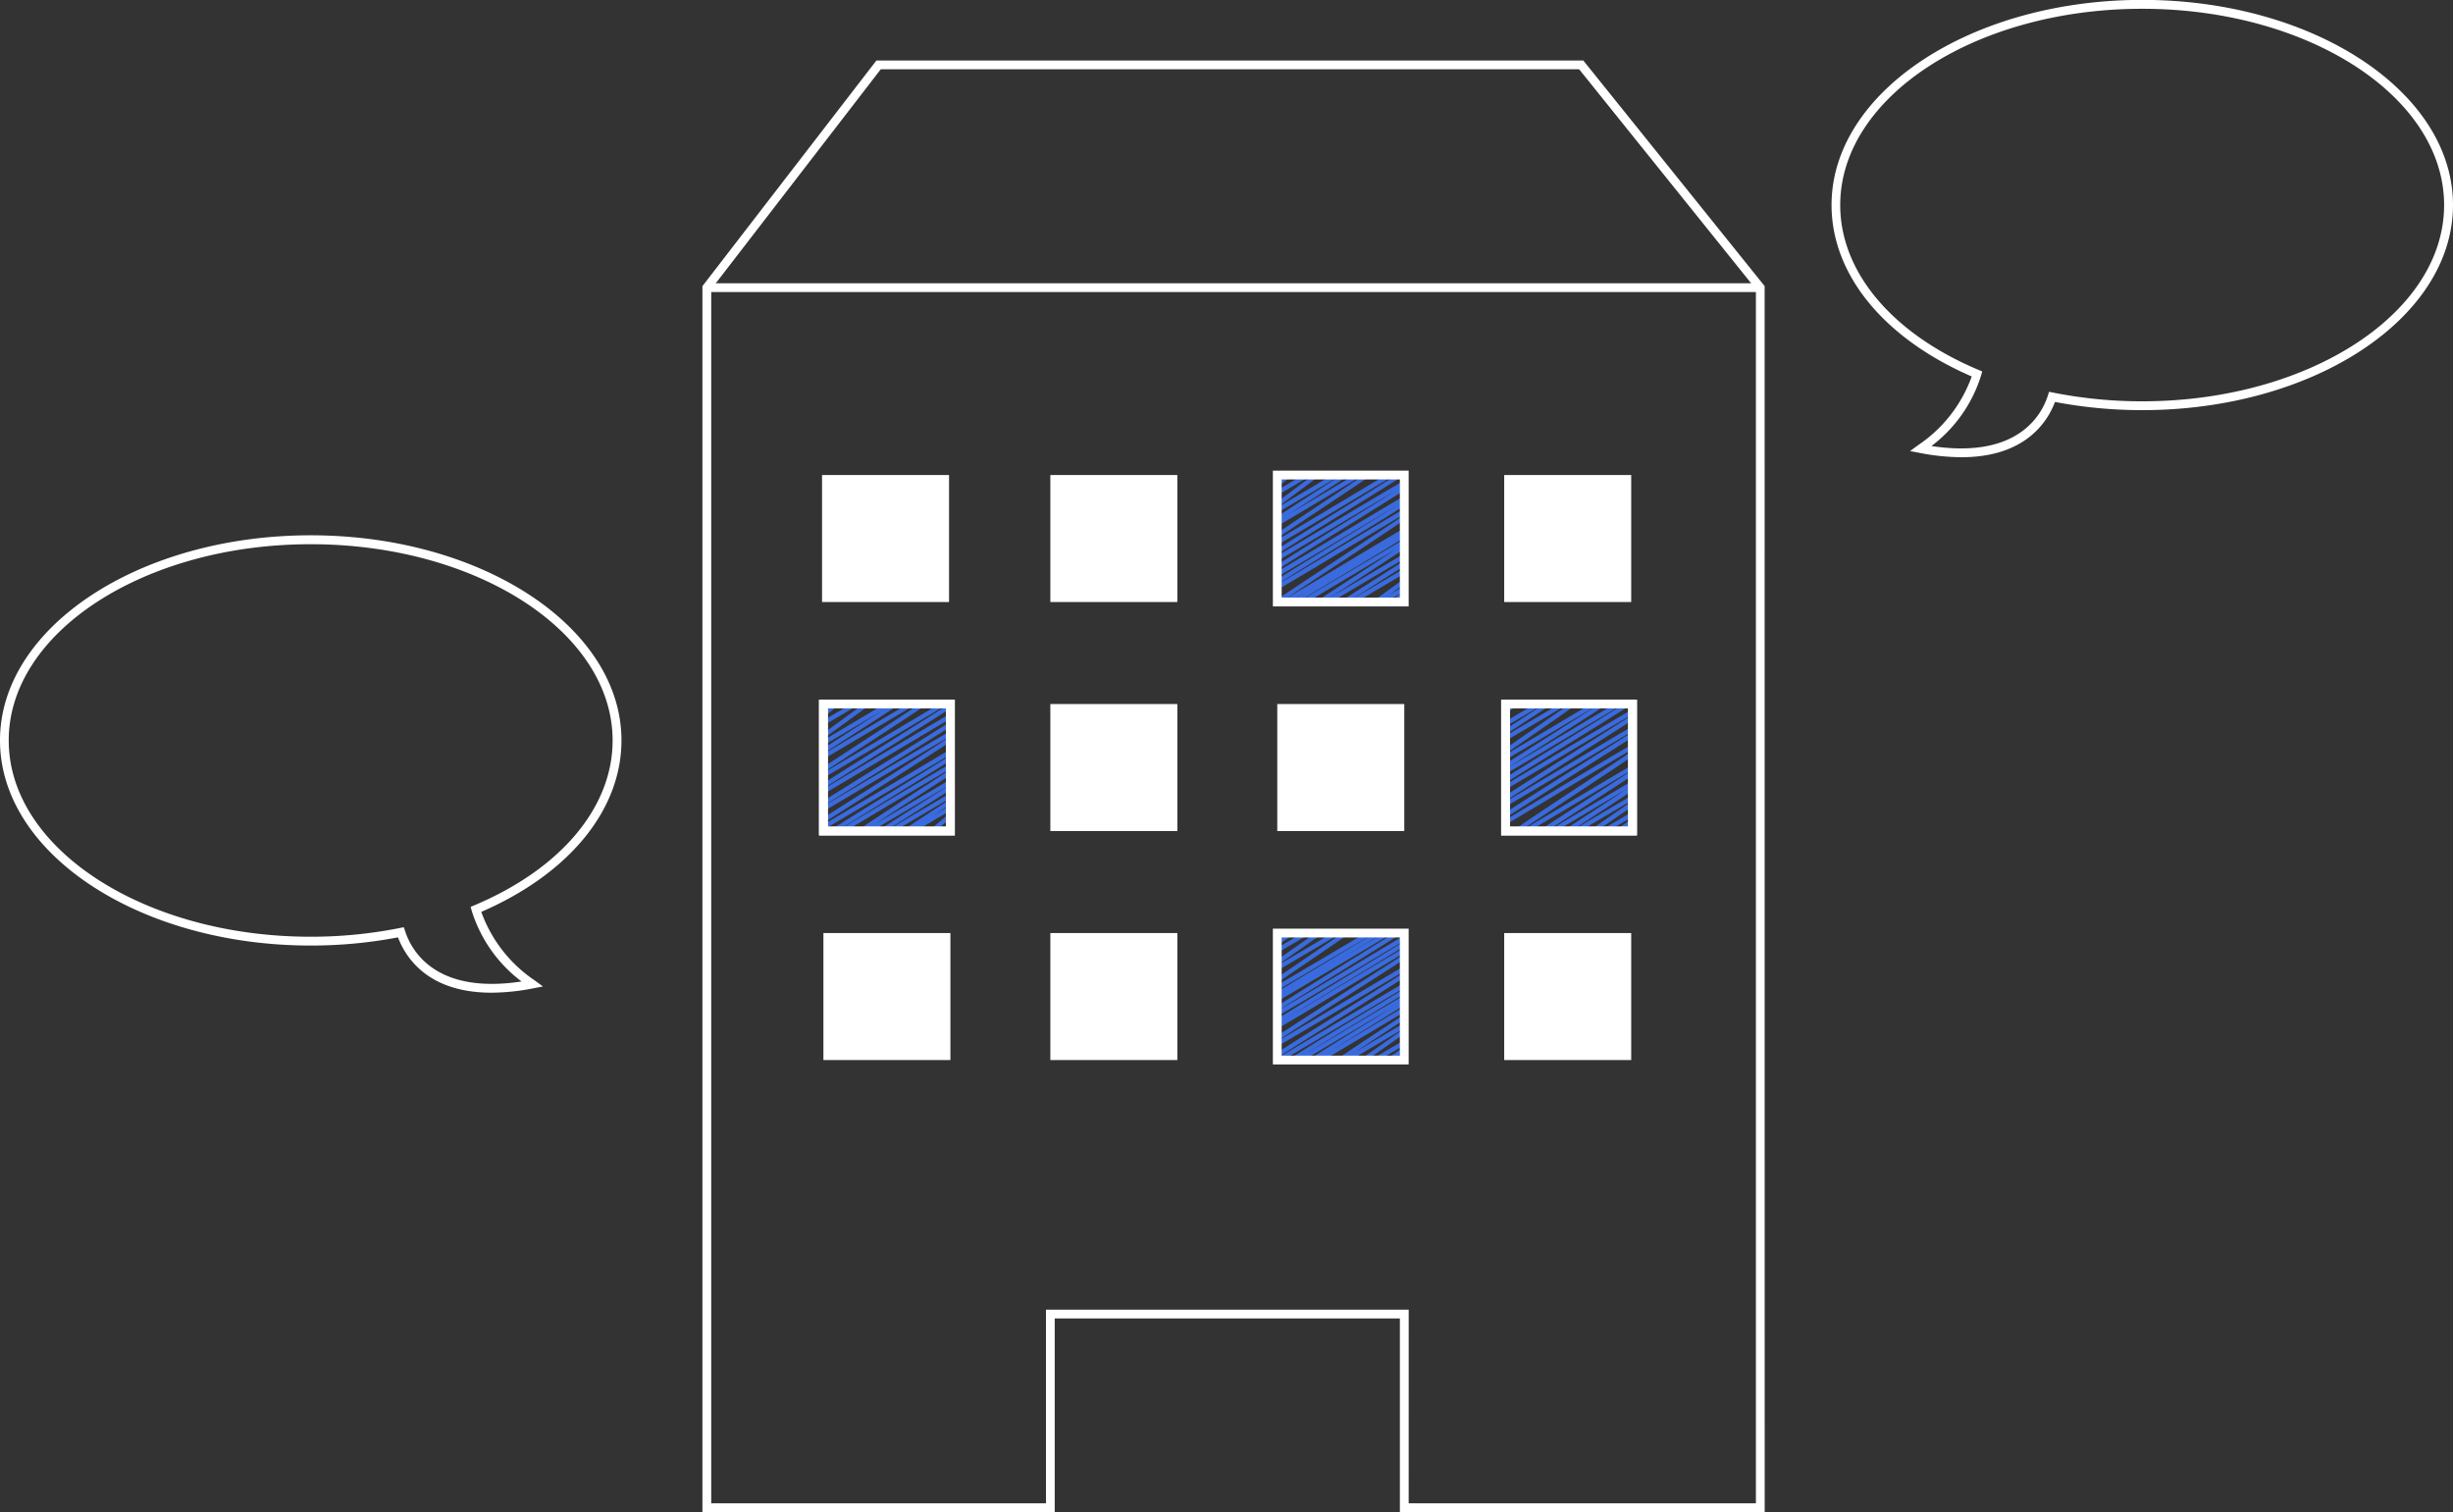<svg xmlns="http://www.w3.org/2000/svg" xmlns:xlink="http://www.w3.org/1999/xlink" width="193.726" height="119.417" viewBox="0 0 193.726 119.417">
  <rect x="0" y="0" width="193.726" height="119.417" fill="#333333" stroke="none"/>
  <defs>
    <clipPath id="clip-path">
      <rect id="長方形_140" data-name="長方形 140" width="10.03" height="10.03" fill="none"/>
    </clipPath>
    <clipPath id="clip-path-2">
      <rect id="長方形_142" data-name="長方形 142" width="10.03" height="10.03" fill="#396bde"/>
    </clipPath>
  </defs>
  <g id="グループ_284" data-name="グループ 284" transform="translate(-2358.449 -1011.59)">
    <path id="パス_467" data-name="パス 467" d="M2602.335,1140.009h-28.81v-15.291h-27.259v15.291h-27.823v-96.817l13.741-17.822h55.83l.1.13,14.217,17.688Zm-28.116-.693h27.423v-95.883l-13.96-17.369h-55.156l-13.388,17.365v95.887h26.437v-15.291h28.646Z" transform="translate(-104.52 -9.003)" fill="#fff"/>
    <rect id="長方形_136" data-name="長方形 136" width="83.198" height="0.693" transform="translate(2414.271 1033.961)" fill="#fff"/>
    <rect id="長方形_137" data-name="長方形 137" width="10.03" height="10.03" transform="translate(2423.478 1049.106)" fill="none"/>
    <rect id="長方形_138" data-name="長方形 138" width="10.03" height="10.03" transform="translate(2441.4 1049.106)" fill="#fff"/>
    <rect id="長方形_139" data-name="長方形 139" width="10.03" height="10.03" transform="translate(2423.37 1049.106)" fill="#fff"/>
    <g id="グループ_274" data-name="グループ 274" transform="translate(2459.322 1049.106)">
      <g id="グループ_273" data-name="グループ 273" transform="translate(0 0)" clip-path="url(#clip-path)">
        <g id="グループ_272" data-name="グループ 272" transform="translate(-3.815 -2.473)">
          <path id="パス_468" data-name="パス 468" d="M2639.811,1127.808a.106.106,0,0,1-.028,0,.189.189,0,0,1-.111-.084c-.145-.251.04-.481,5.074-3.517-3.114,1.85-3.666,2.128-3.823,2.089a.191.191,0,0,1-.113-.085c-.137-.236-.158-.273,5.962-4.3,2.1-1.381,4.546-2.989,5.993-4.007-1.307.757-3.3,1.959-5.148,3.067-6.258,3.763-7.565,4.5-7.806,4.448a.2.2,0,0,1-.115-.087c-.154-.266-.2-.346,7.883-5.293,1.37-.838,2.817-1.724,4.05-2.492-1.251.741-2.706,1.613-4.084,2.44-6.8,4.082-8.22,4.892-8.468,4.831a.2.2,0,0,1-.114-.087c-.174-.3.17-.644,8.524-5.826,1.367-.848,2.819-1.749,4-2.5-1.652.964-3.818,2.257-5.732,3.4-6.427,3.84-7.069,4.185-7.249,4.146a.19.19,0,0,1-.111-.084c-.194-.336.637-.956,9.264-6.283,1.953-1.206,4.055-2.5,5.533-3.454-1.714.992-4.186,2.471-6.341,3.761-6.436,3.851-7.134,4.225-7.312,4.183a.185.185,0,0,1-.111-.084c-.154-.266.051-.489,6.379-4.693,1.235-.82,2.553-1.7,3.576-2.4-1.076.63-2.426,1.437-3.627,2.155-4.9,2.928-5.137,3.038-5.283,3a.181.181,0,0,1-.11-.083c-.135-.234-.167-.29,5.224-3.754.676-.433,1.4-.9,2.086-1.344-.833.491-1.741,1.029-2.576,1.525-4.631,2.749-4.654,2.745-4.783,2.713a.18.18,0,0,1-.108-.082c-.115-.2-.122-.211,3.076-2.591.658-.49,1.431-1.064,2.079-1.558-.736.429-1.621.949-2.415,1.416-3.706,2.179-3.706,2.176-3.814,2.147a.176.176,0,0,1-.106-.082c-.11-.19-.112-.193,2.683-2.341.508-.391,1.066-.819,1.562-1.206l-1.206.7-2.22,1.284c-1.174.679-1.174.678-1.263.533a.174.174,0,0,1,.057-.239l.014-.007c.1-.054,1.766-1.019,3.239-1.871l1.993-1.152c1.037-.6,1.035-.6,1.125-.456.115.2.127.22-3.09,2.692-.364.28-.743.571-1.1.844.6-.352,1.291-.757,1.945-1.142,4.048-2.38,4.052-2.374,4.166-2.347a.178.178,0,0,1,.107.082c.119.2.137.237-3.555,2.984-.494.368-1.012.753-1.476,1.1.853-.5,1.911-1.128,2.907-1.719,5.5-3.263,5.542-3.251,5.678-3.218a.185.185,0,0,1,.109.083c.134.232.158.273-4.935,3.544-.843.542-1.765,1.134-2.591,1.674.759-.45,1.6-.95,2.395-1.428,5.34-3.192,5.643-3.333,5.8-3.29a.187.187,0,0,1,.111.084c.136.236.161.279-5.488,4.032-1.725,1.146-3.719,2.471-4.987,3.366,1.411-.816,3.623-2.139,5.66-3.358,7.327-4.384,8.432-4.989,8.652-4.933a.2.2,0,0,1,.114.086c.151.262.187.325-7.6,5.133-2.731,1.686-5.922,3.657-7.721,4.864,1.4-.813,3.509-2.072,5.456-3.235,7.267-4.341,8.354-4.955,8.579-4.891a.192.192,0,0,1,.113.086c.144.249.17.294-6.6,4.494-2.49,1.545-5.645,3.5-7.292,4.625,1.631-.922,4.522-2.657,6.989-4.136,6.613-3.967,7.377-4.384,7.571-4.331a.191.191,0,0,1,.113.085c.148.256.183.317-7.291,4.891-2.045,1.252-4.4,2.691-5.971,3.7,1.54-.893,3.734-2.212,5.65-3.364,5.9-3.547,6.585-3.925,6.774-3.873a.188.188,0,0,1,.112.085c.158.272-.1.541-7.363,5.316-1.4.921-2.9,1.907-4.032,2.672,1.37-.8,3.226-1.912,4.858-2.891,5.832-3.5,6.515-3.866,6.7-3.818a.187.187,0,0,1,.112.084c.161.278-.073.506-7.212,4.777-1.538.92-3.257,1.949-4.653,2.809,1.432-.839,3.178-1.877,4.74-2.806,6.251-3.717,6.552-3.87,6.7-3.826a.184.184,0,0,1,.109.083c.132.229.156.27-5.648,4.057-.735.48-1.5.979-2.211,1.447.8-.471,1.677-.993,2.545-1.508,6.97-4.136,7.385-4.331,7.549-4.292a.185.185,0,0,1,.11.083c.145.25.188.326-6.244,4.425-.776.494-1.585,1.01-2.33,1.49.977-.572,2.055-1.209,3.044-1.792,5.447-3.213,5.477-3.21,5.6-3.18a.177.177,0,0,1,.108.082c.126.218.153.264-4.375,3.513-.449.323-.916.658-1.354.974l.285-.169c2.647-1.563,2.653-1.562,2.763-1.537a.179.179,0,0,1,.107.082c.106.184.108.188-2.112,1.843l-.627.467,1.092-.631c3.134-1.813,3.139-1.819,3.217-1.794l-.1.331.052-.165.079.154c-.07.037-1.665.96-3.072,1.774l-2.086,1.207c-1.1.632-1.1.631-1.183.484-.112-.193-.121-.209,2.423-2.1l.2-.152-.579.342c-2.546,1.5-2.547,1.5-2.654,1.476a.177.177,0,0,1-.107-.082c-.117-.2-.124-.215,3.451-2.781.919-.659,2.016-1.447,2.87-2.08-1.059.615-2.488,1.459-3.821,2.245-6.2,3.658-6.241,3.654-6.371,3.618a.177.177,0,0,1-.108-.082c-.137-.237-.161-.279,5.4-3.825,1.48-.943,3.165-2.017,4.393-2.834-1.488.862-3.6,2.114-5.446,3.209-5.7,3.383-5.735,3.373-5.861,3.341a.178.178,0,0,1-.108-.082c-.129-.224-.146-.253,5.269-3.786,1.024-.668,2.156-1.407,3.128-2.053-1.172.689-2.59,1.532-3.927,2.327C2641.065,1127.24,2640.048,1127.808,2639.811,1127.808Z" transform="translate(-2638.375 -1112.659)" fill="#396bde"/>
        </g>
      </g>
    </g>
    <path id="パス_469" data-name="パス 469" d="M2659.1,1129.514h-10.723V1118.79H2659.1Zm-10.03-.693h9.336v-9.337h-9.336Z" transform="translate(-189.402 -70.031)" fill="#fff"/>
    <path id="パス_470" data-name="パス 470" d="M2659.1,1129.514h-10.723V1118.79H2659.1Zm-10.03-.693h9.336v-9.337h-9.336Z" transform="translate(-189.402 -70.031)" fill="none"/>
    <rect id="長方形_141" data-name="長方形 141" width="10.03" height="10.03" transform="translate(2477.244 1049.106)" fill="#fff"/>
    <g id="グループ_277" data-name="グループ 277" transform="translate(2423.478 1067.193)">
      <g id="グループ_276" data-name="グループ 276" transform="translate(0 0)" clip-path="url(#clip-path-2)">
        <g id="グループ_275" data-name="グループ 275" transform="translate(-4.293 -2.291)">
          <path id="パス_471" data-name="パス 471" d="M2535.108,1180.242a.135.135,0,0,1-.035,0,.183.183,0,0,1-.11-.084c-.148-.255-.182-.315,8.136-5.454,2.142-1.323,4.584-2.831,6.328-3.949-1.675.976-3.948,2.327-6.066,3.585-8.25,4.9-9.39,5.54-9.6,5.483a.188.188,0,0,1-.111-.084c-.146-.253-.181-.313,7.276-5.031,2.549-1.613,5.528-3.5,7.2-4.645-1.468.844-3.784,2.225-5.916,3.5-6.454,3.848-7.151,4.228-7.338,4.187a.186.186,0,0,1-.11-.084c-.149-.258-.19-.328,7.7-5.214,3.1-1.919,6.772-4.2,8.45-5.372-1.8,1-5.483,3.2-8.595,5.057-6.963,4.159-7.716,4.564-7.888,4.521a.184.184,0,0,1-.111-.084c-.149-.258-.189-.327,8.433-5.724,2.151-1.346,4.466-2.795,6.1-3.856-1.546.9-3.631,2.143-5.573,3.3-7.092,4.223-7.906,4.667-8.089,4.618a.184.184,0,0,1-.11-.083c-.136-.235-.16-.277,5.814-4.163,2.032-1.322,4.573-2.974,6.068-4.022-1.4.807-3.583,2.1-5.467,3.224-6.058,3.6-6.35,3.744-6.5,3.706a.183.183,0,0,1-.109-.083c-.139-.24-.172-.3,5.336-3.838.737-.474,1.535-.987,2.277-1.469l-1.261.75c-5.02,2.988-5.284,3.111-5.428,3.072a.185.185,0,0,1-.11-.083c-.125-.216-.154-.268,4.2-3.422.767-.555,1.622-1.174,2.328-1.7-.761.444-1.68.984-2.547,1.494-4.237,2.492-4.25,2.488-4.362,2.462a.176.176,0,0,1-.106-.082c-.112-.193-.126-.218,2.953-2.637.346-.272.721-.566,1.072-.844l-.749.433c-2.566,1.486-2.565,1.481-2.635,1.463l.045-.167.151-.086-.151.086-.079-.155c.063-.034,1.355-.781,2.495-1.441l1.654-.956c.895-.517.894-.516.983-.371.111.193.115.2-2.572,2.311-.533.419-1.156.909-1.687,1.334.8-.467,1.84-1.077,2.812-1.648,4.274-2.513,4.287-2.512,4.405-2.486a.175.175,0,0,1,.106.082c.123.211.145.25-3.913,3.187-.995.72-2.127,1.54-2.95,2.161,1.063-.615,2.581-1.519,3.905-2.307,4.322-2.572,4.346-2.566,4.47-2.534a.18.18,0,0,1,.108.083c.136.235.168.291-5.229,3.76-.985.633-2.075,1.334-3.005,1.945,1.157-.679,2.579-1.524,3.917-2.32,6.578-3.911,6.943-4.081,7.1-4.041a.186.186,0,0,1,.111.084c.163.283-.116.577-7.444,5.344-1.273.828-2.63,1.71-3.7,2.424,1.555-.9,3.713-2.189,5.72-3.385,7.122-4.241,7.95-4.683,8.128-4.64a.185.185,0,0,1,.111.084c.148.257.188.325-8.407,5.7-2.091,1.308-4.336,2.714-5.967,3.768,1.441-.846,3.323-1.97,5.171-3.074,7.873-4.7,9.627-5.7,9.877-5.636a.2.2,0,0,1,.115.086c.2.339-.711,1.018-9.487,6.456-1.753,1.087-3.626,2.247-5.071,3.169,1.314-.772,2.938-1.74,4.464-2.65,6.643-3.961,7.415-4.38,7.6-4.336a.187.187,0,0,1,.111.084c.172.3-.155.623-8.638,5.99-1.863,1.178-3.868,2.447-5.282,3.376,1.868-1.076,4.72-2.77,7.353-4.335,7.751-4.605,8.586-5.062,8.765-5.014a.186.186,0,0,1,.11.083c.152.264.2.344-8.778,5.889-1.571.97-3.232,2-4.634,2.877,1.048-.621,2.212-1.315,3.322-1.977,7.251-4.327,8.337-4.932,8.553-4.875a.189.189,0,0,1,.112.085c.136.235.164.283-5.226,3.775-1.128.73-2.389,1.547-3.417,2.232,1.046-.613,2.318-1.367,3.515-2.078,5.857-3.474,6.135-3.6,6.28-3.569a.18.18,0,0,1,.109.083c.136.234.157.271-5.489,3.84-1.259.8-2.659,1.68-3.825,2.436.955-.559,2.046-1.2,3.082-1.814,6.159-3.632,6.2-3.621,6.32-3.591a.18.18,0,0,1,.108.082c.132.229.156.27-4.533,3.314l-.967.629c3.083-1.823,3.1-1.817,3.208-1.791a.177.177,0,0,1,.107.082c.107.185.121.209-2.51,2.393-.421.35-.885.735-1.291,1.078l.967-.561c.6-.349,1.208-.7,1.666-.967.914-.529.913-.528,1-.376a.173.173,0,0,1-.061.238.14.14,0,0,1-.022.011c-.121.063-1.337.77-2.412,1.394-2.43,1.412-2.433,1.413-2.523,1.258-.108-.187-.119-.206,2.452-2.341.478-.4,1.009-.837,1.452-1.214-.637.372-1.435.844-2.146,1.265-3.273,1.936-3.284,1.934-3.395,1.9a.176.176,0,0,1-.107-.082c-.131-.226-.151-.261,4.39-3.21.592-.384,1.229-.8,1.831-1.193-1.032.6-2.227,1.309-3.361,1.978-5.838,3.443-5.869,3.443-6,3.409a.18.18,0,0,1-.108-.082c-.142-.248-.186-.322,6.489-4.541.648-.41,1.319-.834,1.959-1.241-.807.476-1.668.987-2.5,1.479-5.787,3.433-5.83,3.423-5.958,3.387a.177.177,0,0,1-.108-.083c-.139-.241-.176-.3,5.6-4.048,1.137-.736,2.419-1.567,3.416-2.233-1.7.978-4.264,2.509-6.489,3.836C2536,1179.862,2535.3,1180.242,2535.108,1180.242Z" transform="translate(-2533.617 -1165.346)" fill="#396bde"/>
        </g>
      </g>
    </g>
    <path id="パス_472" data-name="パス 472" d="M2555.723,1181.677H2545v-10.723h10.723Zm-10.03-.694h9.336v-9.336h-9.336Z" transform="translate(-121.868 -104.108)" fill="#fff"/>
    <path id="パス_473" data-name="パス 473" d="M2555.723,1181.677H2545v-10.723h10.723Zm-10.03-.694h9.336v-9.336h-9.336Z" transform="translate(-121.868 -104.108)" fill="#fff"/>
    <rect id="長方形_143" data-name="長方形 143" width="10.03" height="10.03" transform="translate(2441.4 1067.193)" fill="#fff"/>
    <rect id="長方形_144" data-name="長方形 144" width="10.03" height="10.03" transform="translate(2459.322 1067.193)" fill="#fff"/>
    <rect id="長方形_145" data-name="長方形 145" width="10.03" height="10.03" transform="translate(2423.478 1085.279)" fill="#fff"/>
    <rect id="長方形_146" data-name="長方形 146" width="10.03" height="10.03" transform="translate(2441.4 1085.279)" fill="#fff"/>
    <g id="グループ_280" data-name="グループ 280" transform="translate(2459.322 1085.279)">
      <g id="グループ_279" data-name="グループ 279" transform="translate(0 0)" clip-path="url(#clip-path)">
        <g id="グループ_278" data-name="グループ 278" transform="translate(-4.252 -2.679)">
          <path id="パス_474" data-name="パス 474" d="M2644.888,1231.681a.131.131,0,0,1-.031,0,.177.177,0,0,1-.106-.082c-.125-.217-.141-.245,3.938-3.084.958-.667,2.036-1.418,2.884-2.028-.8.468-1.763,1.041-2.628,1.554-3.943,2.341-3.959,2.332-4.08,2.3a.179.179,0,0,1-.108-.082c-.135-.233-.159-.275,4.918-3.623,1.312-.865,2.806-1.85,3.883-2.593-1.337.775-3.263,1.925-4.942,2.927-5.882,3.511-6.2,3.657-6.353,3.619a.185.185,0,0,1-.11-.084c-.144-.248-.182-.315,6.561-4.474.662-.408,1.346-.83,2-1.238-1.059.626-2.2,1.306-3.253,1.933-6.119,3.645-6.414,3.784-6.566,3.745a.181.181,0,0,1-.109-.083c-.171-.3.118-.584,7.715-5.16,1.864-1.122,3.87-2.331,5.283-3.223-1.89,1.088-4.772,2.807-7.268,4.3-7.094,4.234-7.863,4.65-8.046,4.607a.185.185,0,0,1-.111-.084c-.153-.264-.193-.335,8.118-5.542,2.3-1.439,4.946-3.1,6.663-4.232-1.468.855-3.532,2.086-5.448,3.229-7.237,4.318-8.257,4.877-8.467,4.83a.189.189,0,0,1-.112-.085c-.148-.255-.188-.324,8.021-5.554,2.024-1.29,4.212-2.684,5.68-3.657-1.652.954-4.116,2.436-6.255,3.721-6.679,4.016-7.623,4.538-7.833,4.479a.2.2,0,0,1-.114-.086c-.149-.258-.185-.319,7.964-5.264,2.158-1.309,4.62-2.8,6.368-3.908-1.485.871-3.431,2.038-5.248,3.128-7.011,4.2-8.48,5.042-8.719,4.978a.2.2,0,0,1-.115-.086c-.145-.251-.179-.311,7.451-5.037,1.883-1.166,4.023-2.492,5.584-3.494-1.675.974-3.992,2.351-6.146,3.631-7.176,4.266-7.953,4.689-8.125,4.643a.185.185,0,0,1-.11-.084c-.151-.261-.187-.323,7.328-4.823,1.61-.964,3.4-2.036,4.889-2.951-1.287.755-2.783,1.64-4.2,2.477-7.27,4.3-7.613,4.466-7.761,4.427a.182.182,0,0,1-.109-.083c-.134-.232-.158-.273,5.908-4.4,1.221-.83,2.521-1.714,3.554-2.432-.951.556-2.081,1.224-3.1,1.825-4.829,2.853-4.854,2.848-4.972,2.817a.177.177,0,0,1-.108-.082c-.123-.212-.138-.24,3.965-3.106.969-.677,2.124-1.484,3.035-2.142-.917.533-2.066,1.205-3.145,1.837-5.421,3.174-5.437,3.177-5.552,3.146a.175.175,0,0,1-.106-.081c-.125-.216-.141-.244,4.2-3.222.737-.505,1.545-1.059,2.265-1.561l-1.492.863-2.864,1.655c-1.468.847-1.467.847-1.554.7a.173.173,0,0,1,.063-.237l.008,0c.1-.057,2.265-1.307,4.174-2.41,3.942-2.278,3.934-2.271,4-2.251a.172.172,0,0,1,.1.08c.128.22.151.26-4.51,3.455-.642.441-1.343.921-1.98,1.363.931-.542,2.027-1.184,3.064-1.791,4.967-2.908,4.976-2.911,5.087-2.881a.176.176,0,0,1,.106.081c.132.229.164.283-4.709,3.688-.671.469-1.377.962-2,1.4.832-.487,1.811-1.067,2.738-1.614,5.274-3.117,5.305-3.11,5.433-3.078a.177.177,0,0,1,.107.083c.131.226.151.26-5.626,4.187-1.387.943-2.964,2.014-4.124,2.828,1.5-.871,3.689-2.163,5.714-3.36,7.3-4.316,7.641-4.489,7.793-4.445a.181.181,0,0,1,.109.083c.163.283-.1.551-7.388,4.922,7.371-4.381,8.223-4.853,8.42-4.8a.184.184,0,0,1,.111.084c.151.261.192.332-7.906,5.348-1.836,1.137-3.808,2.358-5.244,3.278,1.721-1,4.146-2.453,6.266-3.725,6.912-4.145,7.722-4.585,7.921-4.532a.193.193,0,0,1,.113.085c.164.284-.151.575-8.795,5.82-1.543.937-3.175,1.927-4.549,2.776,1.282-.761,2.767-1.654,4.173-2.5,6.688-4.021,8.079-4.821,8.333-4.758a.2.2,0,0,1,.115.087c.144.25.174.3-7.507,5.2-2.143,1.366-4.615,2.941-6.218,4.011,1.681-.969,4.214-2.48,6.412-3.792,6.715-4.005,7.446-4.4,7.625-4.358a.187.187,0,0,1,.111.084c.164.284-.142.576-8.589,5.869-2.088,1.308-4.335,2.716-5.916,3.746,1.538-.9,3.638-2.151,5.593-3.318,8.076-4.82,9.282-5.478,9.5-5.425a.194.194,0,0,1,.113.086c.166.286-.07.519-7.276,4.86-1.656,1-3.517,2.118-4.982,3.032,1.094-.645,2.374-1.407,3.584-2.129,6.5-3.872,7.252-4.282,7.436-4.233a.19.19,0,0,1,.111.084c.138.241.164.284-5.937,4.047-1,.618-2.093,1.291-3.088,1.913.845-.5,1.756-1.046,2.63-1.568,5.919-3.534,6.616-3.9,6.785-3.861a.185.185,0,0,1,.111.084c.14.242.177.307-5.468,4.03-.788.519-1.614,1.064-2.354,1.559l1.256-.745c4.337-2.575,4.369-2.568,4.495-2.537a.181.181,0,0,1,.108.082c.129.224.16.277-4.485,3.511-.622.433-1.273.888-1.861,1.3.736-.429,1.572-.918,2.368-1.384,5.048-2.953,5.06-2.957,5.17-2.926a.175.175,0,0,1,.106.081c.122.209.137.236-3.975,3.11l-1.167.817,1.05-.608,2.222-1.286c1.14-.659,1.141-.66,1.23-.514a.172.172,0,0,1-.056.238l-.017.009c-.109.059-1.683.97-3.206,1.852-3.654,2.115-3.657,2.113-3.731,2.095a.174.174,0,0,1-.1-.08c-.119-.205-.126-.217,3.58-2.807.618-.432,1.293-.9,1.9-1.337-.862.5-1.874,1.094-2.832,1.654A49.409,49.409,0,0,1,2644.888,1231.681Z" transform="translate(-2637.114 -1216.392)" fill="#396bde"/>
        </g>
      </g>
    </g>
    <path id="パス_475" data-name="パス 475" d="M2659.1,1233.84h-10.723v-10.723H2659.1Zm-10.03-.693h9.336v-9.336h-9.336Z" transform="translate(-189.402 -138.185)" fill="#fff"/>
    <g id="グループ_283" data-name="グループ 283" transform="translate(2477.352 1067.193)">
      <g id="グループ_282" data-name="グループ 282" transform="translate(0 0)" clip-path="url(#clip-path)">
        <g id="グループ_281" data-name="グループ 281" transform="translate(-4.658 -2.124)">
          <path id="パス_476" data-name="パス 476" d="M2693.766,1180.666a.125.125,0,0,1-.036-.006.18.18,0,0,1-.108-.082c-.128-.222-.141-.245,4.635-3.346,1.216-.79,2.666-1.731,3.8-2.5-.963.567-2.131,1.264-3.23,1.921-5.241,3.129-5.518,3.263-5.674,3.222a.187.187,0,0,1-.11-.084c-.144-.25-.183-.317,5.912-4.244,1.324-.853,2.821-1.817,3.96-2.578-1.234.72-2.862,1.691-4.382,2.6-6.339,3.778-6.688,3.936-6.846,3.9a.185.185,0,0,1-.111-.084c-.143-.247-.176-.306,6.534-4.731,2-1.318,4.334-2.859,5.672-3.8-1.681.945-4.743,2.782-7.349,4.347-6.508,3.9-7.273,4.321-7.464,4.273a.189.189,0,0,1-.112-.085c-.173-.3.208-.668,9.337-6.423,1.936-1.22,4.017-2.532,5.512-3.507-1.465.857-3.434,2.036-5.269,3.135-6.948,4.161-7.937,4.7-8.148,4.65a.192.192,0,0,1-.113-.086c-.16-.277.113-.547,7.725-5.352,1.87-1.181,3.884-2.452,5.29-3.377-1.639.949-4.044,2.384-6.27,3.713-7.264,4.336-8.108,4.791-8.306,4.746a.19.19,0,0,1-.112-.085c-.175-.3.147-.62,8.514-5.782,1.975-1.219,4.1-2.531,5.6-3.494-1.448.844-3.422,2.026-5.259,3.126-6.469,3.871-7.222,4.28-7.408,4.228a.189.189,0,0,1-.112-.085c-.137-.237-.158-.274,6-4.18,1.322-.839,2.8-1.776,4-2.558-1.138.668-2.488,1.474-3.7,2.2-5.325,3.175-5.561,3.292-5.712,3.251a.181.181,0,0,1-.11-.083c-.133-.231-.161-.278,4.7-3.639,1.054-.729,2.243-1.551,3.166-2.21-.938.548-2.137,1.257-3.315,1.953-6.6,3.9-6.642,3.884-6.778,3.848a.184.184,0,0,1-.109-.082c-.13-.226-.147-.255,4.954-3.569.958-.623,2.01-1.307,2.94-1.921l-1.642.962c-5.462,3.2-5.476,3.2-5.594,3.168a.177.177,0,0,1-.107-.081c-.114-.2-.132-.229,3.24-2.874.358-.281.731-.573,1.077-.847l-1.512.875c-2.58,1.492-2.58,1.495-2.655,1.47l.05-.166-.08-.154c.057-.031,1.3-.752,2.511-1.451,3.248-1.879,3.247-1.88,3.324-1.859a.173.173,0,0,1,.1.08c.11.189.112.193-2.6,2.324-.653.512-1.43,1.122-2.049,1.622,1.1-.636,2.716-1.582,4.121-2.407,4.525-2.654,4.531-2.654,4.642-2.626a.174.174,0,0,1,.106.081c.136.235.168.291-5.683,4.094-.73.475-1.494.971-2.193,1.429,1.167-.682,2.53-1.487,3.76-2.215,5.11-3.02,5.133-3.016,5.253-2.986a.176.176,0,0,1,.107.082c.134.232.166.287-4.837,3.746-1.045.723-2.227,1.539-3.13,2.186,1.077-.63,2.527-1.494,3.879-2.3,5.981-3.565,6.312-3.721,6.477-3.68a.187.187,0,0,1,.111.084c.139.241.172.3-6.524,4.547-1.1.7-2.26,1.434-3.257,2.077,1.31-.771,2.91-1.729,4.416-2.63,6.488-3.883,7.4-4.377,7.592-4.332a.191.191,0,0,1,.113.085c.161.279-.09.523-7.684,5.208-2.449,1.51-5.3,3.27-6.972,4.382,1.6-.922,4.162-2.448,6.516-3.854,7.233-4.317,8.246-4.875,8.446-4.824a.188.188,0,0,1,.112.085c.147.254.186.323-7.215,4.994-2.146,1.355-4.636,2.926-6.167,3.955,1.611-.925,4.15-2.446,6.34-3.757,6.739-4.036,7.527-4.462,7.724-4.413a.191.191,0,0,1,.112.085c.146.253.181.313-7.715,5.292-2.821,1.778-6.129,3.864-7.917,5.087,1.441-.832,3.706-2.191,5.793-3.443,6.989-4.194,8.555-5.091,8.8-5.02a.2.2,0,0,1,.115.087c.143.248.186.323-6.871,4.977-1.71,1.128-3.553,2.344-4.826,3.219,1.315-.763,3.164-1.865,4.881-2.889,6.1-3.635,6.414-3.782,6.571-3.743a.184.184,0,0,1,.11.084c.144.249.182.316-5.893,4.23-1.312.845-2.793,1.8-3.929,2.558,1.032-.606,2.3-1.364,3.436-2.041,5.129-3.063,5.383-3.183,5.531-3.141a.185.185,0,0,1,.11.083c.14.243.178.308-5.849,4.221l-1.2.78,1.743-1.029c6.2-3.661,6.233-3.651,6.366-3.615a.18.18,0,0,1,.108.082c.122.211.134.233-4.231,3.237-.858.59-1.806,1.242-2.619,1.813.856-.5,1.855-1.084,2.8-1.638,5.412-3.168,5.424-3.165,5.533-3.135a.173.173,0,0,1,.106.081c.118.2.123.213-3.271,2.52l-.789.537c2.078-1.21,2.087-1.211,2.167-1.191l-.045.168-.15.086.15-.086.068.159c-.095.045-1.332.766-2.424,1.4-2.55,1.484-2.555,1.488-2.641,1.466a.175.175,0,0,1-.106-.081c-.118-.206-.131-.227,3.575-2.746l.5-.342-2.5,1.461c-5.056,2.96-5.056,2.956-5.168,2.927a.176.176,0,0,1-.106-.081c-.125-.217-.147-.256,4.718-3.605.726-.5,1.49-1.025,2.161-1.493-1.191.694-2.694,1.582-4.032,2.372C2694.369,1180.406,2693.9,1180.666,2693.766,1180.666Z" transform="translate(-2687.944 -1165.829)" fill="#396bde"/>
        </g>
      </g>
    </g>
    <path id="パス_477" data-name="パス 477" d="M2711.1,1181.677h-10.723v-10.723H2711.1Zm-10.03-.694h9.336v-9.336h-9.336Z" transform="translate(-223.373 -104.108)" fill="#fff"/>
    <path id="パス_478" data-name="パス 478" d="M2711.1,1181.677h-10.723v-10.723H2711.1Zm-10.03-.694h9.336v-9.336h-9.336Z" transform="translate(-223.373 -104.108)" fill="#fff"/>
    <rect id="長方形_149" data-name="長方形 149" width="10.03" height="10.03" transform="translate(2477.244 1085.279)" fill="#fff"/>
    <path id="パス_479" data-name="パス 479" d="M2785.885,1047.7a17.411,17.411,0,0,1-3.277-.337l-.783-.15.643-.471a11.014,11.014,0,0,0,4.229-5.42c-6.939-3.006-11.071-8.051-11.071-13.541,0-8.93,11.008-16.2,24.539-16.2s24.54,7.265,24.54,16.2-11.008,16.2-24.54,16.2a36.6,36.6,0,0,1-6.892-.647C2792.667,1044.937,2790.894,1047.7,2785.885,1047.7Zm-2.374-.885c6.786,1.032,8.7-2.415,9.2-3.99l.095-.294.3.061a35.787,35.787,0,0,0,7.051.692c13.149,0,23.846-6.954,23.846-15.5s-10.7-15.5-23.846-15.5-23.846,6.954-23.846,15.5c0,5.276,4.087,10.144,10.932,13.023l.28.118-.08.293A11.112,11.112,0,0,1,2783.511,1046.819Z" transform="translate(-272.53 0)" fill="#fff"/>
    <path id="パス_480" data-name="パス 480" d="M2397.269,1169.66c-5.011,0-6.782-2.767-7.388-4.371a36.563,36.563,0,0,1-6.892.647c-13.531,0-24.54-7.265-24.54-16.2s11.008-16.2,24.54-16.2,24.54,7.265,24.54,16.2c0,5.489-4.132,10.534-11.071,13.541a11.018,11.018,0,0,0,4.229,5.42l.643.471-.782.15A17.431,17.431,0,0,1,2397.269,1169.66Zm-6.926-5.17.095.294c.51,1.575,2.416,5.022,9.2,3.99a11.118,11.118,0,0,1-3.94-5.6l-.08-.293.28-.118c6.845-2.878,10.932-7.747,10.932-13.023,0-8.548-10.7-15.5-23.846-15.5s-23.846,6.954-23.846,15.5,10.7,15.5,23.846,15.5a35.776,35.776,0,0,0,7.052-.692Z" transform="translate(0 -79.67)" fill="#fff"/>
  </g>
</svg>
